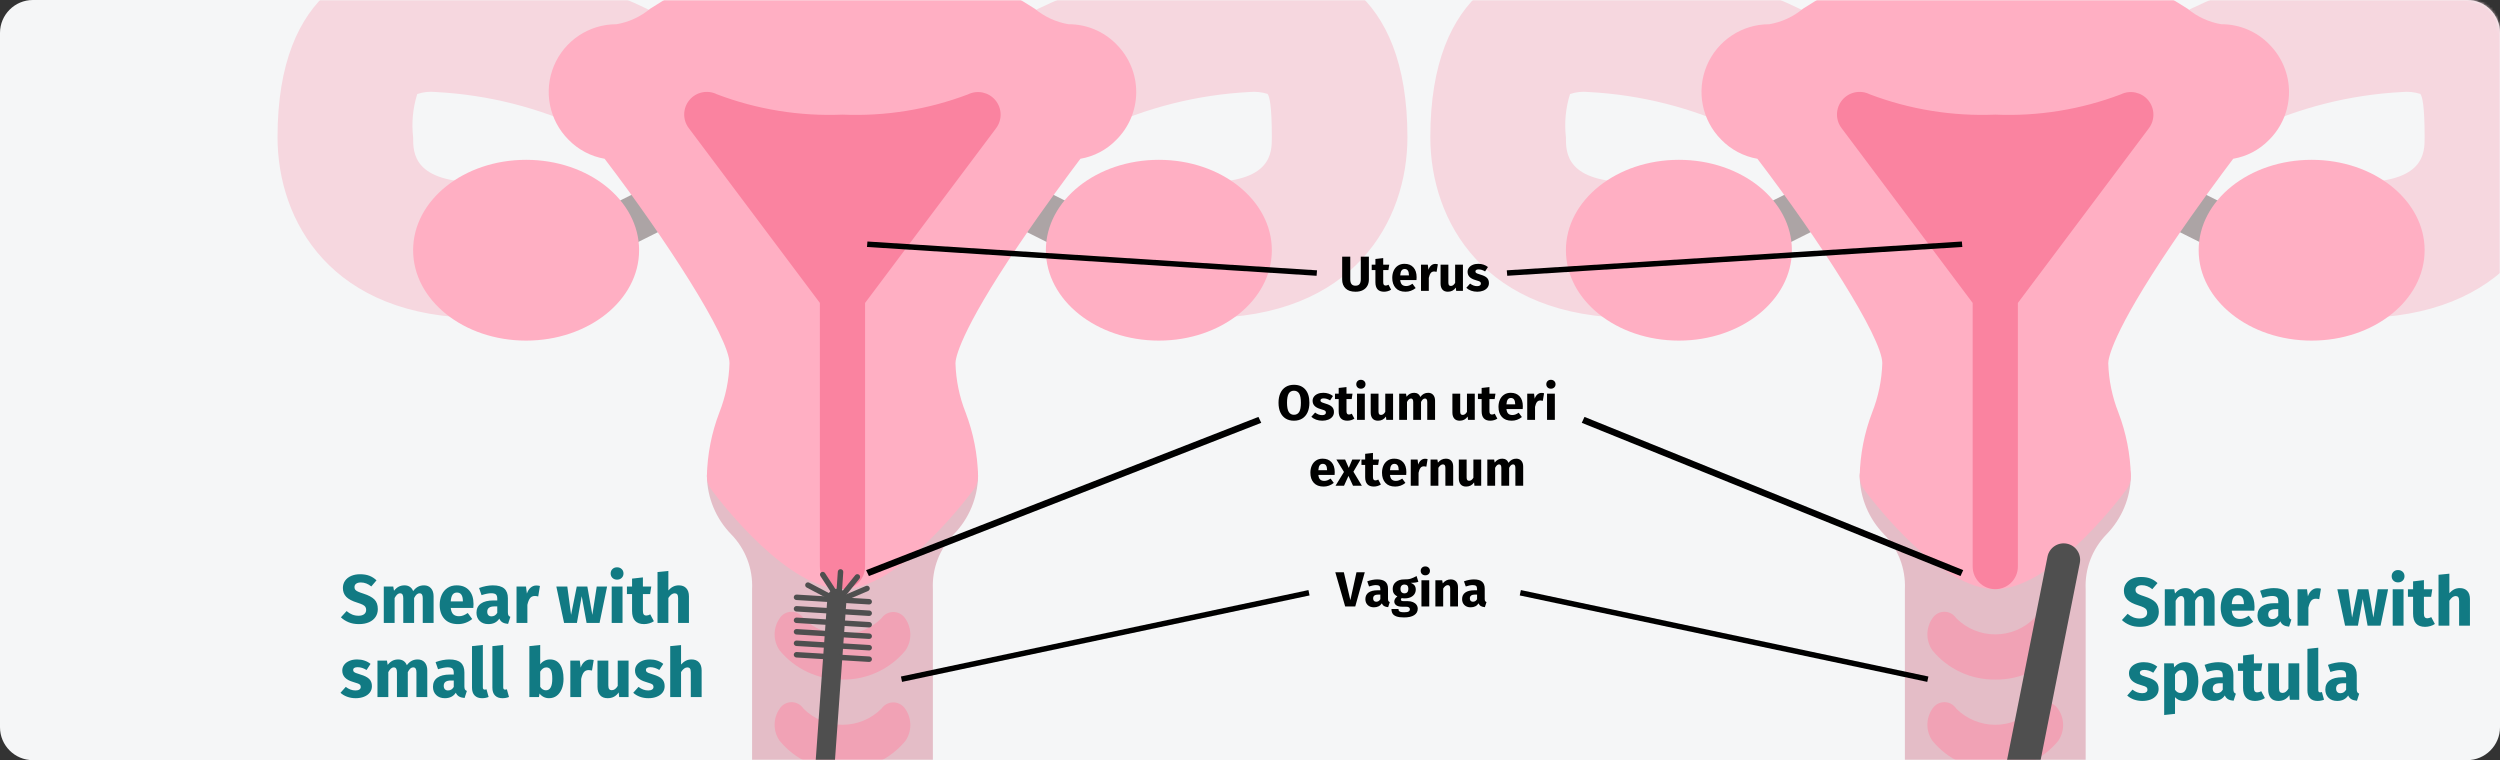 <?xml version="1.0" encoding="UTF-8"?>
<svg xmlns="http://www.w3.org/2000/svg" xmlns:xlink="http://www.w3.org/1999/xlink" width="911px" height="277px" viewBox="0 0 911 277" version="1.1">
  <rect x="0" y="0" width="911" height="277" fill="#333333" stroke="none"/>
  <title>gebaermutterhalskrebs-diagnostik-en</title>
  <defs>
    <path d="M12,0 L899,0 C905.627,0 911,5.373 911,12 L911,265 C911,271.627 905.627,277 899,277 L12,277 C5.373,277 0,271.627 0,265 L0,12 C0,5.373 5.373,0 12,0 Z" id="path-1"></path>
    <path d="M12,0 L899,0 C905.627,0 911,5.373 911,12 L911,265 C911,271.627 905.627,277 899,277 L12,277 C5.373,277 0,271.627 0,265 L0,12 C0,5.373 5.373,0 12,0 Z" id="path-3"></path>
    <path d="M12,0 L899,0 C905.627,0 911,5.373 911,12 L911,265 C911,271.627 905.627,277 899,277 L12,277 C5.373,277 0,271.627 0,265 L0,12 C0,5.373 5.373,0 12,0 Z" id="path-5"></path>
    <path d="M12,0 L899,0 C905.627,0 911,5.373 911,12 L911,265 C911,271.627 905.627,277 899,277 L12,277 C5.373,277 0,271.627 0,265 L0,12 C0,5.373 5.373,0 12,0 Z" id="path-7"></path>
  </defs>
  <g id="Page-1" stroke="none" stroke-width="1" fill="none" fill-rule="evenodd">
    <g id="vorlage" transform="translate(2, -1664)">
      <g id="gebaermutterhalskrebs-diagnostik-en" transform="translate(-2, 1664)">
        <g id="BG+Figur">
          <g id="Mask" fill="#F5F6F7" fill-rule="nonzero">
            <path d="M12,0 L899,0 C905.627,0 911,5.373 911,12 L911,265 C911,271.627 905.627,277 899,277 L12,277 C5.373,277 0,271.627 0,265 L0,12 C0,5.373 5.373,0 12,0 Z" id="path-1"></path>
          </g>
          <g id="uterus-copy-Clipped">
            <mask id="mask-2" fill="white">
              <use xlink:href="#path-1"></use>
            </mask>
            <g id="path-1"></g>
            <g id="uterus-copy" mask="url(#mask-2)">
              <g transform="translate(521.21, -15.997)" id="Group">
                <g transform="translate(0, 0)">
                  <path d="M354.092,0.123 C327.405,1.088 301.213,7.581 277.169,19.194 C264.962,25.293 260.012,40.134 266.116,52.341 C272.215,64.549 287.056,69.498 299.263,63.395 C316.456,55.24 335.085,50.528 354.092,49.531 C356.335,49.31 358.603,49.539 360.758,50.214 C361.47,51.079 362.326,54.513 362.326,66 C362.326,71.762 362.326,82.47 337.622,82.47 C323.975,82.47 312.918,93.527 312.918,107.174 C312.918,120.816 323.975,131.878 337.622,131.878 C392.322,131.878 411.734,96.386 411.734,66 C411.734,11.55 380.384,0.123 354.092,0.123 L354.092,0.123 Z" id="Path" fill="#F6D7DF" fill-rule="nonzero"></path>
                  <path d="M134.545,19.186 C110.505,7.577 84.317,1.084 57.643,0.123 C31.346,0.123 -3.77475828e-15,11.55 -3.77475828e-15,66 C-3.77475828e-15,96.386 19.409,131.878 74.112,131.878 C87.755,131.878 98.816,120.816 98.816,107.174 C98.816,93.527 87.755,82.47 74.112,82.47 C49.408,82.47 49.408,71.762 49.408,66 C48.801,60.705 49.312,55.345 50.912,50.263 C53.075,49.531 55.371,49.278 57.643,49.531 C76.657,50.516 95.294,55.228 112.491,63.403 C124.694,69.486 139.519,64.533 145.611,52.337 C151.694,40.126 146.741,25.293 134.545,19.186 Z" id="Path" fill="#F6D7DF" fill-rule="nonzero"></path>
                  <path d="M247.041,181.286 L164.694,181.286 C160.146,181.286 156.459,184.969 156.459,189.521 C156.608,197.442 159.768,205.013 165.301,210.69 C170.508,216.01 173.27,223.255 172.928,230.694 L172.928,296.572 C172.928,314.762 187.673,329.51 205.867,329.51 C224.058,329.51 238.806,314.762 238.806,296.572 L238.806,230.694 C238.46,223.255 241.222,216.01 246.429,210.69 C251.962,205.013 255.123,197.442 255.275,189.521 C255.275,184.969 251.588,181.286 247.041,181.286 Z" id="Path" fill="#E4BDC7" fill-rule="nonzero"></path>
                  <path d="M123.52,107.174 C119.696,107.178 116.367,104.552 115.491,100.833 C114.61,97.11 116.407,93.274 119.829,91.569 L136.299,83.334 C140.368,81.3 145.317,82.952 147.352,87.021 C149.382,91.09 147.73,96.04 143.661,98.071 L127.191,106.305 C126.049,106.876 124.795,107.17 123.52,107.174 Z" id="Path" fill="#ACA4A5" fill-rule="nonzero"></path>
                  <path d="M288.214,107.174 C286.939,107.17 285.681,106.876 284.539,106.305 L268.07,98.071 C264.001,96.04 262.348,91.09 264.383,87.021 C266.413,82.952 271.363,81.3 275.432,83.334 L291.901,91.569 C295.323,93.274 297.12,97.11 296.244,100.833 C295.363,104.552 292.038,107.178 288.214,107.174 L288.214,107.174 Z" id="Path" fill="#ACA4A5" fill-rule="nonzero"></path>
                  <path d="M305.721,32.169 C301.125,27.444 294.804,24.791 288.214,24.827 C283.707,24.059 279.481,22.117 275.967,19.194 C263.96,11.598 245.818,0.123 205.867,0.123 C184.838,-0.83 163.934,3.778 145.257,13.484 C141.674,15.446 138.586,17.396 135.78,19.178 C132.262,22.109 128.032,24.055 123.52,24.827 C113.545,24.807 104.542,30.798 100.71,40.006 C96.874,49.213 98.969,59.824 106.014,66.889 C109.56,70.544 114.172,72.98 119.186,73.853 C141.469,103.056 164.694,138.999 164.694,148.347 C164.517,154.511 163.262,160.595 160.995,166.328 C158.16,173.743 156.624,181.587 156.459,189.521 C156.459,191.302 157.034,193.035 158.104,194.458 C162.643,200.514 186.274,230.694 205.867,230.694 C225.457,230.694 249.091,200.514 253.627,194.458 C254.696,193.035 255.275,191.302 255.275,189.521 C255.106,181.587 253.57,173.743 250.736,166.328 C248.468,160.595 247.218,154.511 247.041,148.347 C247.041,146.839 248.158,137.64 270.333,104.866 C279.392,91.468 288.532,79.197 292.569,73.853 C297.51,73.013 302.062,70.624 305.564,67.038 C310.236,62.45 312.882,56.181 312.911,49.635 C312.938,43.085 310.345,36.797 305.713,32.169 L305.721,32.169 Z" id="Path" fill="#FFAFC3" fill-rule="nonzero"></path>
                  <g transform="translate(49.408, 49.482)" fill-rule="nonzero" id="Path">
                    <path d="M312.918,57.692 C312.918,39.498 294.483,24.753 271.745,24.753 C249.003,24.753 230.571,39.498 230.571,57.692 C230.571,75.882 249.003,90.631 271.745,90.631 C294.483,90.631 312.918,75.882 312.918,57.692 Z" fill="#FFAFC3"></path>
                    <path d="M82.347,57.692 C82.347,39.498 63.911,24.753 41.173,24.753 C18.432,24.753 1.29202204e-14,39.498 1.29202204e-14,57.692 C1.29202204e-14,75.882 18.432,90.631 41.173,90.631 C63.911,90.631 82.347,75.882 82.347,57.692 Z" fill="#FFAFC3"></path>
                    <path d="M212.2,3.053 C209.775,0.114 205.65,-0.779 202.224,0.894 C187.629,6.438 172.056,8.951 156.459,8.284 C140.858,8.931 125.294,6.41 110.698,0.87 C107.272,-0.843 103.119,0.033 100.674,2.98 C98.229,5.932 98.141,10.174 100.461,13.222 L148.224,76.904 L148.224,172.978 C148.224,177.525 151.912,181.212 156.459,181.212 C161.007,181.212 164.694,177.525 164.694,172.978 L164.694,76.904 L212.453,13.222 C214.721,10.178 214.617,5.98 212.2,3.053 Z" fill="#FA83A0"></path>
                  </g>
                  <path d="M205.867,296.572 C197.005,296.688 188.574,292.772 182.948,285.92 C180.528,282.418 180.528,277.782 182.948,274.28 C183.881,272.792 185.51,271.88 187.267,271.863 C189.024,271.847 190.664,272.728 191.629,274.196 C195.401,277.979 200.524,280.106 205.867,280.106 C211.207,280.106 216.329,277.979 220.105,274.196 C221.102,272.748 222.767,271.904 224.524,271.952 C226.285,272 227.897,272.933 228.814,274.433 C231.19,277.911 231.19,282.487 228.814,285.965 C223.173,292.8 214.729,296.704 205.867,296.572 L205.867,296.572 Z" id="Path" fill="#F1A2B5" fill-rule="nonzero"></path>
                  <path d="M205.867,263.633 C197.005,263.749 188.574,259.833 182.948,252.982 C180.528,249.479 180.528,244.843 182.948,241.341 C183.881,239.854 185.51,238.941 187.267,238.924 C189.024,238.909 190.664,239.789 191.629,241.257 C195.401,245.04 200.524,247.167 205.867,247.167 C211.207,247.167 216.329,245.04 220.105,241.257 C221.102,239.809 222.767,238.965 224.524,239.013 C226.285,239.061 227.897,239.994 228.814,241.494 C231.19,244.972 231.19,249.548 228.814,253.026 C223.173,259.861 214.729,263.765 205.867,263.633 Z" id="Path" fill="#F1A2B5" fill-rule="nonzero"></path>
                </g>
              </g>
            </g>
          </g>
          <g id="uterus-copy-2-Clipped">
            <mask id="mask-4" fill="white">
              <use xlink:href="#path-3"></use>
            </mask>
            <g id="path-1"></g>
            <g id="uterus-copy-2" mask="url(#mask-4)">
              <g transform="translate(101.133, -15.997)" id="Group">
                <path d="M354.092,0.123 C327.405,1.088 301.213,7.581 277.169,19.194 C264.962,25.293 260.012,40.134 266.116,52.341 C272.215,64.549 287.056,69.498 299.263,63.395 C316.456,55.24 335.085,50.528 354.092,49.531 C356.335,49.31 358.603,49.539 360.758,50.214 C361.47,51.079 362.326,54.513 362.326,66 C362.326,71.762 362.326,82.47 337.622,82.47 C323.975,82.47 312.918,93.527 312.918,107.174 C312.918,120.816 323.975,131.878 337.622,131.878 C392.322,131.878 411.734,96.386 411.734,66 C411.734,11.55 380.384,0.123 354.092,0.123 L354.092,0.123 Z" id="Path" fill="#F6D7DF" fill-rule="nonzero"></path>
                <path d="M134.545,19.186 C110.505,7.577 84.317,1.084 57.643,0.123 C31.346,0.123 -3.77475828e-15,11.55 -3.77475828e-15,66 C-3.77475828e-15,96.386 19.409,131.878 74.112,131.878 C87.755,131.878 98.816,120.816 98.816,107.174 C98.816,93.527 87.755,82.47 74.112,82.47 C49.408,82.47 49.408,71.762 49.408,66 C48.801,60.705 49.312,55.345 50.912,50.263 C53.075,49.531 55.371,49.278 57.643,49.531 C76.657,50.516 95.294,55.228 112.491,63.403 C124.694,69.486 139.519,64.533 145.611,52.337 C151.694,40.126 146.741,25.293 134.545,19.186 Z" id="Path" fill="#F6D7DF" fill-rule="nonzero"></path>
                <path d="M247.041,181.286 L164.694,181.286 C160.146,181.286 156.459,184.969 156.459,189.521 C156.608,197.442 159.768,205.013 165.301,210.69 C170.508,216.01 173.27,223.255 172.928,230.694 L172.928,296.572 C172.928,314.762 187.673,329.51 205.867,329.51 C224.058,329.51 238.806,314.762 238.806,296.572 L238.806,230.694 C238.46,223.255 241.222,216.01 246.429,210.69 C251.962,205.013 255.123,197.442 255.275,189.521 C255.275,184.969 251.588,181.286 247.041,181.286 Z" id="Path" fill="#E4BDC7" fill-rule="nonzero"></path>
                <path d="M123.52,107.174 C119.696,107.178 116.367,104.552 115.491,100.833 C114.61,97.11 116.407,93.274 119.829,91.569 L136.299,83.334 C140.368,81.3 145.317,82.952 147.352,87.021 C149.382,91.09 147.73,96.04 143.661,98.071 L127.191,106.305 C126.049,106.876 124.795,107.17 123.52,107.174 Z" id="Path" fill="#ACA4A5" fill-rule="nonzero"></path>
                <path d="M288.214,107.174 C286.939,107.17 285.681,106.876 284.539,106.305 L268.07,98.071 C264.001,96.04 262.348,91.09 264.383,87.021 C266.413,82.952 271.363,81.3 275.432,83.334 L291.901,91.569 C295.323,93.274 297.12,97.11 296.244,100.833 C295.363,104.552 292.038,107.178 288.214,107.174 L288.214,107.174 Z" id="Path" fill="#ACA4A5" fill-rule="nonzero"></path>
                <path d="M305.721,32.169 C301.125,27.444 294.804,24.791 288.214,24.827 C283.707,24.059 279.481,22.117 275.967,19.194 C263.96,11.598 245.818,0.123 205.867,0.123 C184.838,-0.83 163.934,3.778 145.257,13.484 C141.674,15.446 138.586,17.396 135.78,19.178 C132.262,22.109 128.032,24.055 123.52,24.827 C113.545,24.807 104.542,30.798 100.71,40.006 C96.874,49.213 98.969,59.824 106.014,66.889 C109.56,70.544 114.172,72.98 119.186,73.853 C141.469,103.056 164.694,138.999 164.694,148.347 C164.517,154.511 163.262,160.595 160.995,166.328 C158.16,173.743 156.624,181.587 156.459,189.521 C156.459,191.302 157.034,193.035 158.104,194.458 C162.643,200.514 186.274,230.694 205.867,230.694 C225.457,230.694 249.091,200.514 253.627,194.458 C254.696,193.035 255.275,191.302 255.275,189.521 C255.106,181.587 253.57,173.743 250.736,166.328 C248.468,160.595 247.218,154.511 247.041,148.347 C247.041,146.839 248.158,137.64 270.333,104.866 C279.392,91.468 288.532,79.197 292.569,73.853 C297.51,73.013 302.062,70.624 305.564,67.038 C310.236,62.45 312.882,56.181 312.911,49.635 C312.938,43.085 310.345,36.797 305.713,32.169 L305.721,32.169 Z" id="Path" fill="#FFAFC3" fill-rule="nonzero"></path>
                <g transform="translate(49.408, 49.482)" fill-rule="nonzero" id="Path">
                  <path d="M312.918,57.692 C312.918,39.498 294.483,24.753 271.745,24.753 C249.003,24.753 230.571,39.498 230.571,57.692 C230.571,75.882 249.003,90.631 271.745,90.631 C294.483,90.631 312.918,75.882 312.918,57.692 Z" fill="#FFAFC3"></path>
                  <path d="M82.347,57.692 C82.347,39.498 63.911,24.753 41.173,24.753 C18.432,24.753 1.29202204e-14,39.498 1.29202204e-14,57.692 C1.29202204e-14,75.882 18.432,90.631 41.173,90.631 C63.911,90.631 82.347,75.882 82.347,57.692 Z" fill="#FFAFC3"></path>
                  <path d="M212.2,3.053 C209.775,0.114 205.65,-0.779 202.224,0.894 C187.629,6.438 172.056,8.951 156.459,8.284 C140.858,8.931 125.294,6.41 110.698,0.87 C107.272,-0.843 103.119,0.033 100.674,2.98 C98.229,5.932 98.141,10.174 100.461,13.222 L148.224,76.904 L148.224,172.978 C148.224,177.525 151.912,181.212 156.459,181.212 C161.007,181.212 164.694,177.525 164.694,172.978 L164.694,76.904 L212.453,13.222 C214.721,10.178 214.617,5.98 212.2,3.053 Z" fill="#FA83A0"></path>
                </g>
                <path d="M205.867,296.572 C197.005,296.688 188.574,292.772 182.948,285.92 C180.528,282.418 180.528,277.782 182.948,274.28 C183.881,272.792 185.51,271.88 187.267,271.863 C189.024,271.847 190.664,272.728 191.629,274.196 C195.401,277.979 200.524,280.106 205.867,280.106 C211.207,280.106 216.329,277.979 220.105,274.196 C221.102,272.748 222.767,271.904 224.524,271.952 C226.285,272 227.897,272.933 228.814,274.433 C231.19,277.911 231.19,282.487 228.814,285.965 C223.173,292.8 214.729,296.704 205.867,296.572 L205.867,296.572 Z" id="Path" fill="#F1A2B5" fill-rule="nonzero"></path>
                <path d="M205.867,263.633 C197.005,263.749 188.574,259.833 182.948,252.982 C180.528,249.479 180.528,244.843 182.948,241.341 C183.881,239.854 185.51,238.941 187.267,238.924 C189.024,238.909 190.664,239.789 191.629,241.257 C195.401,245.04 200.524,247.167 205.867,247.167 C211.207,247.167 216.329,245.04 220.105,241.257 C221.102,239.809 222.767,238.965 224.524,239.013 C226.285,239.061 227.897,239.994 228.814,241.494 C231.19,244.972 231.19,249.548 228.814,253.026 C223.173,259.861 214.729,263.765 205.867,263.633 Z" id="Path" fill="#F1A2B5" fill-rule="nonzero"></path>
              </g>
            </g>
          </g>
          <g id="Path-5-Clipped">
            <mask id="mask-6" fill="white">
              <use xlink:href="#path-5"></use>
            </mask>
            <g id="path-1"></g>
            <path d="M753.171,198.115 C756.421,198.762 758.531,201.921 757.885,205.171 L738.885,300.671 C738.238,303.921 735.079,306.031 731.829,305.385 C728.653,304.753 726.565,301.722 727.076,298.551 L727.128,298.266 L746.115,202.829 C746.762,199.579 749.921,197.469 753.171,198.115 Z" id="Path-5" fill="#4F4F4F" fill-rule="nonzero" mask="url(#mask-6)"></path>
          </g>
          <g id="Group-22-Clipped">
            <mask id="mask-8" fill="white">
              <use xlink:href="#path-7"></use>
            </mask>
            <g id="path-1"></g>
            <g id="Group-22" mask="url(#mask-8)">
              <g transform="translate(289.25, 207.339)" id="Group">
                <g transform="translate(-0, 0)">
                  <path d="M15.809,7.16 L16.001,7.17 C17.929,7.309 19.38,8.984 19.241,10.912 L14.741,73.412 C14.602,75.34 12.927,76.791 10.999,76.652 C9.135,76.518 7.717,74.948 7.75,73.102 L12.259,10.41 C12.393,8.546 13.963,7.128 15.809,7.16 Z" id="Path-5-Copy-3" fill="#4F4F4F" fill-rule="nonzero"></path>
                  <g id="Group-21" fill="#4F4F4F" fill-rule="nonzero">
                    <path d="M0.944,30.258 L1.061,30.258 L27.546,31.876 C28.098,31.909 28.517,32.384 28.484,32.935 C28.45,33.486 27.976,33.906 27.425,33.872 L0.939,32.255 C0.388,32.221 -0.032,31.747 0.002,31.196 C0.033,30.684 0.444,30.285 0.944,30.258 Z" id="Path-5-Copy-4"></path>
                    <path d="M1.061,26.071 L27.546,27.688 C28.098,27.722 28.517,28.196 28.484,28.747 C28.45,29.299 27.976,29.718 27.425,29.684 L0.939,28.067 C0.388,28.033 -0.032,27.559 0.002,27.008 C0.036,26.457 0.51,26.037 1.061,26.071 Z" id="Path-5-Copy-5"></path>
                    <path d="M1.061,21.883 L27.546,23.501 C28.098,23.534 28.517,24.009 28.484,24.56 C28.45,25.111 27.976,25.531 27.425,25.497 L0.939,23.88 C0.388,23.846 -0.032,23.372 0.002,22.821 C0.033,22.309 0.444,21.91 0.944,21.883 L1.061,21.883 Z" id="Path-5-Copy-6"></path>
                    <path d="M1.061,17.696 L27.546,19.313 C28.098,19.347 28.517,19.821 28.484,20.372 C28.45,20.924 27.976,21.343 27.425,21.309 L0.939,19.692 C0.388,19.658 -0.032,19.184 0.002,18.633 C0.036,18.082 0.51,17.662 1.061,17.696 Z" id="Path-5-Copy-7"></path>
                    <path d="M1.061,13.508 L27.546,15.126 C28.098,15.159 28.517,15.634 28.484,16.185 C28.45,16.736 27.976,17.156 27.425,17.122 L0.939,15.505 C0.388,15.471 -0.032,14.997 0.002,14.446 C0.033,13.934 0.444,13.535 0.944,13.508 L1.061,13.508 Z" id="Path-5-Copy-8"></path>
                    <path d="M1.061,9.321 L27.546,10.938 C28.098,10.972 28.517,11.446 28.484,11.997 C28.45,12.549 27.976,12.968 27.425,12.934 L0.939,11.317 C0.388,11.283 -0.032,10.809 0.002,10.258 C0.036,9.707 0.51,9.287 1.061,9.321 Z" id="Path-5-Copy-9"></path>
                    <path d="M15.395,8.319 L27.184,8.5 C27.736,8.508 28.177,8.963 28.169,9.515 C28.16,10.067 27.706,10.508 27.153,10.499 L15.364,10.319 C14.812,10.311 14.371,9.856 14.379,9.304 C14.388,8.752 14.843,8.311 15.395,8.319 Z" id="Path-5-Copy-10" transform="translate(21.274, 9.409) rotate(-24) translate(-21.274, -9.409) "></path>
                    <path d="M13.594,6.378 L25.383,6.559 C25.935,6.567 26.376,7.022 26.367,7.574 C26.359,8.126 25.904,8.567 25.352,8.559 L13.563,8.378 C13.011,8.37 12.57,7.915 12.578,7.363 C12.587,6.811 13.041,6.37 13.594,6.378 Z" id="Path-5-Copy-11" transform="translate(19.473, 7.469) rotate(-52) translate(-19.473, -7.469) "></path>
                    <path d="M10.764,5.852 L22.553,6.033 C23.106,6.041 23.546,6.496 23.538,7.048 C23.53,7.6 23.075,8.041 22.523,8.032 L10.734,7.852 C10.182,7.843 9.741,7.389 9.749,6.837 C9.758,6.285 10.212,5.844 10.764,5.852 Z" id="Path-5-Copy-12" transform="translate(16.644, 6.942) rotate(-87) translate(-16.644, -6.942) "></path>
                    <path d="M7.89,5.884 L19.679,6.065 C20.231,6.073 20.672,6.528 20.663,7.08 C20.655,7.632 20.2,8.073 19.648,8.064 L7.859,7.884 C7.307,7.876 6.866,7.421 6.874,6.869 C6.883,6.317 7.337,5.876 7.89,5.884 Z" id="Path-5-Copy-13" transform="translate(13.769, 6.974) rotate(-124) translate(-13.769, -6.974) "></path>
                    <path d="M4.489,7.532 L16.278,7.712 C16.83,7.721 17.271,8.175 17.263,8.728 C17.254,9.28 16.799,9.721 16.247,9.712 L4.458,9.532 C3.906,9.523 3.465,9.069 3.473,8.517 C3.482,7.964 3.937,7.524 4.489,7.532 Z" id="Path-5-Copy-14" transform="translate(10.368, 8.622) rotate(-153) translate(-10.368, -8.622) "></path>
                  </g>
                </g>
              </g>
            </g>
          </g>
        </g>
        <g id="Group-20" transform="translate(549.072, 88.003)" fill="#000000" fill-rule="nonzero">
          <polygon id="Path-5" points="4.72 128.976 5.135 127.019 153.635 158.519 153.22 160.476"></polygon>
          <polygon id="Path-5-Copy" points="27.324 66.074 28.319 63.915 166.324 119.757 165.329 121.915"></polygon>
          <polygon id="Path-5-Copy-2" points="165.834 0 166 1.995 0.166 12.495 0 10.5"></polygon>
        </g>
        <g id="Group-20-Copy" transform="translate(397.766, 168.24) scale(-1, 1) translate(-397.766, -168.24) translate(315.604, 88.003)" fill="#000000" fill-rule="nonzero">
          <polygon id="Path-5" points="2.72 128.976 3.135 127.019 151.635 158.519 151.22 160.476"></polygon>
          <polygon id="Path-5-Copy" points="20.324 66.074 21.354 63.915 164.324 119.757 163.293 121.915"></polygon>
          <polygon id="Path-5-Copy-2" points="163.836 0 164 1.995 0.164 12.495 -2.84217094e-14 10.5"></polygon>
        </g>
        <path d="M130.8,227.425 C132.217,227.425 133.442,227.196 134.475,226.738 C135.508,226.279 136.3,225.637 136.85,224.812 C137.4,223.988 137.675,223.033 137.675,221.95 C137.675,220.433 137.258,219.262 136.425,218.438 C135.592,217.613 134.292,216.917 132.525,216.35 C131.592,216.05 130.892,215.792 130.425,215.575 C129.958,215.358 129.633,215.129 129.45,214.887 C129.267,214.646 129.175,214.333 129.175,213.95 C129.175,213.4 129.383,212.979 129.8,212.688 C130.217,212.396 130.783,212.25 131.5,212.25 C132.85,212.25 134.117,212.733 135.3,213.7 L135.3,213.7 L137.2,211.475 C136.417,210.725 135.546,210.167 134.588,209.8 C133.629,209.433 132.5,209.25 131.2,209.25 C130,209.25 128.925,209.454 127.975,209.863 C127.025,210.271 126.283,210.854 125.75,211.613 C125.217,212.371 124.95,213.25 124.95,214.25 C124.95,215.55 125.354,216.625 126.162,217.475 C126.971,218.325 128.333,219.042 130.25,219.625 C131.1,219.892 131.75,220.142 132.2,220.375 C132.65,220.608 132.967,220.871 133.15,221.162 C133.333,221.454 133.425,221.817 133.425,222.25 C133.425,222.917 133.179,223.438 132.688,223.812 C132.196,224.188 131.525,224.375 130.675,224.375 C129.842,224.375 129.071,224.233 128.363,223.95 C127.654,223.667 126.967,223.242 126.3,222.675 L126.3,222.675 L124.225,224.95 C125.008,225.7 125.946,226.3 127.037,226.75 C128.129,227.2 129.383,227.425 130.8,227.425 Z M143.8,227 L143.8,217.925 C144.1,217.358 144.412,216.929 144.738,216.637 C145.062,216.346 145.425,216.2 145.825,216.2 C146.575,216.2 146.95,216.792 146.95,217.975 L146.95,217.975 L146.95,227 L150.9,227 L150.9,217.925 C151.2,217.342 151.508,216.908 151.825,216.625 C152.142,216.342 152.508,216.2 152.925,216.2 C153.675,216.2 154.05,216.792 154.05,217.975 L154.05,217.975 L154.05,227 L158,227 L158,217.3 C158,216.05 157.683,215.071 157.05,214.363 C156.417,213.654 155.575,213.3 154.525,213.3 C153.692,213.3 152.954,213.471 152.312,213.812 C151.671,214.154 151.083,214.683 150.55,215.4 C150.3,214.733 149.904,214.217 149.363,213.85 C148.821,213.483 148.175,213.3 147.425,213.3 C146.625,213.3 145.912,213.463 145.287,213.787 C144.662,214.113 144.092,214.608 143.575,215.275 L143.575,215.275 L143.3,213.725 L139.85,213.725 L139.85,227 L143.8,227 Z M166.9,227.425 C168.8,227.425 170.525,226.808 172.075,225.575 L172.075,225.575 L170.45,223.375 C169.867,223.775 169.325,224.071 168.825,224.262 C168.325,224.454 167.808,224.55 167.275,224.55 C166.392,224.55 165.7,224.325 165.2,223.875 C164.7,223.425 164.383,222.642 164.25,221.525 L164.25,221.525 L172.475,221.525 C172.525,221.125 172.55,220.65 172.55,220.1 C172.55,217.967 172.008,216.3 170.925,215.1 C169.842,213.9 168.342,213.3 166.425,213.3 C165.125,213.3 164.008,213.613 163.075,214.238 C162.142,214.863 161.433,215.713 160.95,216.787 C160.467,217.863 160.225,219.075 160.225,220.425 C160.225,222.558 160.8,224.258 161.95,225.525 C163.1,226.792 164.75,227.425 166.9,227.425 Z M168.675,219.15 L164.25,219.15 C164.333,218 164.562,217.175 164.938,216.675 C165.312,216.175 165.842,215.925 166.525,215.925 C167.925,215.925 168.642,216.942 168.675,218.975 L168.675,218.975 L168.675,219.15 Z M177.95,227.425 C179.75,227.425 181.083,226.758 181.95,225.425 C182.233,226.058 182.633,226.521 183.15,226.812 C183.667,227.104 184.333,227.283 185.15,227.35 L185.15,227.35 L185.975,224.775 C185.658,224.658 185.429,224.483 185.287,224.25 C185.146,224.017 185.075,223.65 185.075,223.15 L185.075,223.15 L185.075,218 C185.075,216.433 184.633,215.258 183.75,214.475 C182.867,213.692 181.475,213.3 179.575,213.3 C178.825,213.3 178.012,213.383 177.137,213.55 C176.262,213.717 175.408,213.958 174.575,214.275 L174.575,214.275 L175.475,216.875 C176.125,216.658 176.758,216.488 177.375,216.363 C177.992,216.238 178.517,216.175 178.95,216.175 C179.783,216.175 180.367,216.321 180.7,216.613 C181.033,216.904 181.2,217.442 181.2,218.225 L181.2,218.225 L181.2,218.8 L179.85,218.8 C177.833,218.8 176.292,219.183 175.225,219.95 C174.158,220.717 173.625,221.825 173.625,223.275 C173.625,224.508 174.017,225.508 174.8,226.275 C175.583,227.042 176.633,227.425 177.95,227.425 Z M179.1,224.6 C178.617,224.6 178.238,224.454 177.963,224.162 C177.688,223.871 177.55,223.458 177.55,222.925 C177.55,222.258 177.771,221.767 178.213,221.45 C178.654,221.133 179.325,220.975 180.225,220.975 L180.225,220.975 L181.2,220.975 L181.2,223.325 C180.7,224.175 180,224.6 179.1,224.6 Z M192.175,227 L192.175,220.425 C192.408,219.342 192.729,218.529 193.137,217.988 C193.546,217.446 194.142,217.175 194.925,217.175 C195.225,217.175 195.625,217.233 196.125,217.35 L196.125,217.35 L196.75,213.525 C196.35,213.408 195.908,213.35 195.425,213.35 C194.658,213.35 193.971,213.613 193.363,214.137 C192.754,214.662 192.3,215.383 192,216.3 L192,216.3 L191.675,213.725 L188.225,213.725 L188.225,227 L192.175,227 Z M210.225,227 L211.975,217.25 L213.75,227 L218.475,227 L221.225,213.725 L217.45,213.725 L215.85,224.05 L214.025,213.725 L210.175,213.725 L208.1,224.05 L206.725,213.725 L202.725,213.725 L205.55,227 L210.225,227 Z M224.85,211.225 C225.533,211.225 226.096,211.012 226.537,210.588 C226.979,210.162 227.2,209.625 227.2,208.975 C227.2,208.325 226.979,207.787 226.537,207.363 C226.096,206.938 225.533,206.725 224.85,206.725 C224.167,206.725 223.608,206.938 223.175,207.363 C222.742,207.787 222.525,208.325 222.525,208.975 C222.525,209.625 222.742,210.162 223.175,210.588 C223.608,211.012 224.167,211.225 224.85,211.225 Z M226.85,227 L226.85,213.725 L222.9,213.725 L222.9,227 L226.85,227 Z M234.675,227.425 C235.308,227.425 235.946,227.333 236.588,227.15 C237.229,226.967 237.792,226.708 238.275,226.375 L238.275,226.375 L236.95,223.875 C236.45,224.158 235.975,224.3 235.525,224.3 C235.092,224.3 234.775,224.167 234.575,223.9 C234.375,223.633 234.275,223.192 234.275,222.575 L234.275,222.575 L234.275,216.475 L236.9,216.475 L237.325,213.725 L234.275,213.725 L234.275,210.4 L230.325,210.85 L230.325,213.725 L228.45,213.725 L228.45,216.475 L230.325,216.475 L230.325,222.625 C230.325,225.808 231.775,227.408 234.675,227.425 Z M243.55,227 L243.55,217.9 C244.283,216.767 245.05,216.2 245.85,216.2 C246.25,216.2 246.558,216.329 246.775,216.588 C246.992,216.846 247.1,217.308 247.1,217.975 L247.1,217.975 L247.1,227 L251.05,227 L251.05,217.3 C251.05,216.033 250.725,215.05 250.075,214.35 C249.425,213.65 248.525,213.3 247.375,213.3 C246.608,213.3 245.917,213.454 245.3,213.762 C244.683,214.071 244.1,214.533 243.55,215.15 L243.55,215.15 L243.55,208.05 L239.6,208.45 L239.6,227 L243.55,227 Z" id="Smearwith" fill="#117A83" fill-rule="nonzero"></path>
        <path d="M129.625,254.425 C130.725,254.425 131.725,254.25 132.625,253.9 C133.525,253.55 134.233,253.046 134.75,252.387 C135.267,251.729 135.525,250.95 135.525,250.05 C135.525,248.917 135.188,248.029 134.512,247.387 C133.838,246.746 132.808,246.225 131.425,245.825 C130.625,245.592 130.033,245.392 129.65,245.225 C129.267,245.058 129.012,244.896 128.887,244.738 C128.762,244.579 128.7,244.375 128.7,244.125 C128.7,243.808 128.838,243.562 129.113,243.387 C129.387,243.213 129.783,243.125 130.3,243.125 C131.4,243.125 132.492,243.467 133.575,244.15 L133.575,244.15 L135.025,241.925 C134.392,241.408 133.658,241.008 132.825,240.725 C131.992,240.442 131.1,240.3 130.15,240.3 C129.067,240.3 128.113,240.479 127.287,240.838 C126.463,241.196 125.829,241.679 125.388,242.287 C124.946,242.896 124.725,243.583 124.725,244.35 C124.725,245.367 125.05,246.217 125.7,246.9 C126.35,247.583 127.333,248.117 128.65,248.5 C129.483,248.733 130.092,248.929 130.475,249.088 C130.858,249.246 131.117,249.417 131.25,249.6 C131.383,249.783 131.45,250.033 131.45,250.35 C131.45,250.75 131.279,251.058 130.938,251.275 C130.596,251.492 130.125,251.6 129.525,251.6 C128.292,251.6 127.117,251.167 126,250.3 L126,250.3 L124.075,252.45 C124.742,253.067 125.554,253.55 126.513,253.9 C127.471,254.25 128.508,254.425 129.625,254.425 Z M141.5,254 L141.5,244.925 C141.8,244.358 142.113,243.929 142.438,243.637 C142.762,243.346 143.125,243.2 143.525,243.2 C144.275,243.2 144.65,243.792 144.65,244.975 L144.65,244.975 L144.65,254 L148.6,254 L148.6,244.925 C148.9,244.342 149.208,243.908 149.525,243.625 C149.842,243.342 150.208,243.2 150.625,243.2 C151.375,243.2 151.75,243.792 151.75,244.975 L151.75,244.975 L151.75,254 L155.7,254 L155.7,244.3 C155.7,243.05 155.383,242.071 154.75,241.363 C154.117,240.654 153.275,240.3 152.225,240.3 C151.392,240.3 150.654,240.471 150.012,240.812 C149.371,241.154 148.783,241.683 148.25,242.4 C148,241.733 147.604,241.217 147.062,240.85 C146.521,240.483 145.875,240.3 145.125,240.3 C144.325,240.3 143.613,240.463 142.988,240.787 C142.363,241.113 141.792,241.608 141.275,242.275 L141.275,242.275 L141,240.725 L137.55,240.725 L137.55,254 L141.5,254 Z M162.1,254.425 C163.9,254.425 165.233,253.758 166.1,252.425 C166.383,253.058 166.783,253.521 167.3,253.812 C167.817,254.104 168.483,254.283 169.3,254.35 L169.3,254.35 L170.125,251.775 C169.808,251.658 169.579,251.483 169.438,251.25 C169.296,251.017 169.225,250.65 169.225,250.15 L169.225,250.15 L169.225,245 C169.225,243.433 168.783,242.258 167.9,241.475 C167.017,240.692 165.625,240.3 163.725,240.3 C162.975,240.3 162.162,240.383 161.287,240.55 C160.412,240.717 159.558,240.958 158.725,241.275 L158.725,241.275 L159.625,243.875 C160.275,243.658 160.908,243.488 161.525,243.363 C162.142,243.238 162.667,243.175 163.1,243.175 C163.933,243.175 164.517,243.321 164.85,243.613 C165.183,243.904 165.35,244.442 165.35,245.225 L165.35,245.225 L165.35,245.8 L164,245.8 C161.983,245.8 160.442,246.183 159.375,246.95 C158.308,247.717 157.775,248.825 157.775,250.275 C157.775,251.508 158.167,252.508 158.95,253.275 C159.733,254.042 160.783,254.425 162.1,254.425 Z M163.25,251.6 C162.767,251.6 162.387,251.454 162.113,251.162 C161.838,250.871 161.7,250.458 161.7,249.925 C161.7,249.258 161.921,248.767 162.363,248.45 C162.804,248.133 163.475,247.975 164.375,247.975 L164.375,247.975 L165.35,247.975 L165.35,250.325 C164.85,251.175 164.15,251.6 163.25,251.6 Z M175.65,254.425 C176.533,254.425 177.333,254.275 178.05,253.975 L178.05,253.975 L177.275,251.175 C177.075,251.258 176.858,251.3 176.625,251.3 C176.175,251.3 175.95,251.025 175.95,250.475 L175.95,250.475 L175.95,235.025 L172,235.45 L172,250.625 C172,251.842 172.321,252.779 172.963,253.438 C173.604,254.096 174.5,254.425 175.65,254.425 Z M183.075,254.425 C183.958,254.425 184.758,254.275 185.475,253.975 L185.475,253.975 L184.7,251.175 C184.5,251.258 184.283,251.3 184.05,251.3 C183.6,251.3 183.375,251.025 183.375,250.475 L183.375,250.475 L183.375,235.025 L179.425,235.45 L179.425,250.625 C179.425,251.842 179.746,252.779 180.387,253.438 C181.029,254.096 181.925,254.425 183.075,254.425 Z M200.075,254.425 C201.158,254.425 202.096,254.125 202.887,253.525 C203.679,252.925 204.287,252.092 204.713,251.025 C205.137,249.958 205.35,248.742 205.35,247.375 C205.35,245.142 204.925,243.404 204.075,242.162 C203.225,240.921 202.008,240.3 200.425,240.3 C199.692,240.3 199.012,240.458 198.387,240.775 C197.762,241.092 197.25,241.525 196.85,242.075 L196.85,242.075 L196.85,235.025 L192.9,235.45 L192.9,254 L196.4,254 L196.6,252.725 C197.017,253.258 197.521,253.675 198.113,253.975 C198.704,254.275 199.358,254.425 200.075,254.425 Z M198.925,251.55 C198.508,251.55 198.121,251.438 197.762,251.213 C197.404,250.988 197.1,250.675 196.85,250.275 L196.85,250.275 L196.85,244.75 C197.467,243.717 198.217,243.2 199.1,243.2 C199.8,243.2 200.333,243.5 200.7,244.1 C201.067,244.7 201.25,245.792 201.25,247.375 C201.25,250.158 200.475,251.55 198.925,251.55 Z M211.775,254 L211.775,247.425 C212.008,246.342 212.329,245.529 212.738,244.988 C213.146,244.446 213.742,244.175 214.525,244.175 C214.825,244.175 215.225,244.233 215.725,244.35 L215.725,244.35 L216.35,240.525 C215.95,240.408 215.508,240.35 215.025,240.35 C214.258,240.35 213.571,240.613 212.963,241.137 C212.354,241.662 211.9,242.383 211.6,243.3 L211.6,243.3 L211.275,240.725 L207.825,240.725 L207.825,254 L211.775,254 Z M221.425,254.425 C223.142,254.425 224.483,253.725 225.45,252.325 L225.45,252.325 L225.625,254 L229.05,254 L229.05,240.725 L225.1,240.725 L225.1,249.95 C224.5,250.983 223.783,251.5 222.95,251.5 C222.517,251.5 222.196,251.371 221.988,251.113 C221.779,250.854 221.675,250.4 221.675,249.75 L221.675,249.75 L221.675,240.725 L217.725,240.725 L217.725,250.25 C217.725,251.567 218.037,252.592 218.662,253.325 C219.287,254.058 220.208,254.425 221.425,254.425 Z M236.3,254.425 C237.4,254.425 238.4,254.25 239.3,253.9 C240.2,253.55 240.908,253.046 241.425,252.387 C241.942,251.729 242.2,250.95 242.2,250.05 C242.2,248.917 241.863,248.029 241.188,247.387 C240.512,246.746 239.483,246.225 238.1,245.825 C237.3,245.592 236.708,245.392 236.325,245.225 C235.942,245.058 235.688,244.896 235.562,244.738 C235.438,244.579 235.375,244.375 235.375,244.125 C235.375,243.808 235.512,243.562 235.787,243.387 C236.062,243.213 236.458,243.125 236.975,243.125 C238.075,243.125 239.167,243.467 240.25,244.15 L240.25,244.15 L241.7,241.925 C241.067,241.408 240.333,241.008 239.5,240.725 C238.667,240.442 237.775,240.3 236.825,240.3 C235.742,240.3 234.787,240.479 233.963,240.838 C233.137,241.196 232.504,241.679 232.062,242.287 C231.621,242.896 231.4,243.583 231.4,244.35 C231.4,245.367 231.725,246.217 232.375,246.9 C233.025,247.583 234.008,248.117 235.325,248.5 C236.158,248.733 236.767,248.929 237.15,249.088 C237.533,249.246 237.792,249.417 237.925,249.6 C238.058,249.783 238.125,250.033 238.125,250.35 C238.125,250.75 237.954,251.058 237.613,251.275 C237.271,251.492 236.8,251.6 236.2,251.6 C234.967,251.6 233.792,251.167 232.675,250.3 L232.675,250.3 L230.75,252.45 C231.417,253.067 232.229,253.55 233.188,253.9 C234.146,254.25 235.183,254.425 236.3,254.425 Z M248.175,254 L248.175,244.9 C248.908,243.767 249.675,243.2 250.475,243.2 C250.875,243.2 251.183,243.329 251.4,243.588 C251.617,243.846 251.725,244.308 251.725,244.975 L251.725,244.975 L251.725,254 L255.675,254 L255.675,244.3 C255.675,243.033 255.35,242.05 254.7,241.35 C254.05,240.65 253.15,240.3 252,240.3 C251.233,240.3 250.542,240.454 249.925,240.762 C249.308,241.071 248.725,241.533 248.175,242.15 L248.175,242.15 L248.175,235.05 L244.225,235.45 L244.225,254 L248.175,254 Z" id="smallbrush" fill="#117A83" fill-rule="nonzero"></path>
        <path d="M779.8,228.425 C781.217,228.425 782.442,228.196 783.475,227.738 C784.508,227.279 785.3,226.637 785.85,225.812 C786.4,224.988 786.675,224.033 786.675,222.95 C786.675,221.433 786.258,220.262 785.425,219.438 C784.592,218.613 783.292,217.917 781.525,217.35 C780.592,217.05 779.892,216.792 779.425,216.575 C778.958,216.358 778.633,216.129 778.45,215.887 C778.267,215.646 778.175,215.333 778.175,214.95 C778.175,214.4 778.383,213.979 778.8,213.688 C779.217,213.396 779.783,213.25 780.5,213.25 C781.85,213.25 783.117,213.733 784.3,214.7 L784.3,214.7 L786.2,212.475 C785.417,211.725 784.546,211.167 783.587,210.8 C782.629,210.433 781.5,210.25 780.2,210.25 C779,210.25 777.925,210.454 776.975,210.863 C776.025,211.271 775.283,211.854 774.75,212.613 C774.217,213.371 773.95,214.25 773.95,215.25 C773.95,216.55 774.354,217.625 775.163,218.475 C775.971,219.325 777.333,220.042 779.25,220.625 C780.1,220.892 780.75,221.142 781.2,221.375 C781.65,221.608 781.967,221.871 782.15,222.162 C782.333,222.454 782.425,222.817 782.425,223.25 C782.425,223.917 782.179,224.438 781.688,224.812 C781.196,225.188 780.525,225.375 779.675,225.375 C778.842,225.375 778.071,225.233 777.362,224.95 C776.654,224.667 775.967,224.242 775.3,223.675 L775.3,223.675 L773.225,225.95 C774.008,226.7 774.946,227.3 776.038,227.75 C777.129,228.2 778.383,228.425 779.8,228.425 Z M792.8,228 L792.8,218.925 C793.1,218.358 793.413,217.929 793.737,217.637 C794.062,217.346 794.425,217.2 794.825,217.2 C795.575,217.2 795.95,217.792 795.95,218.975 L795.95,218.975 L795.95,228 L799.9,228 L799.9,218.925 C800.2,218.342 800.508,217.908 800.825,217.625 C801.142,217.342 801.508,217.2 801.925,217.2 C802.675,217.2 803.05,217.792 803.05,218.975 L803.05,218.975 L803.05,228 L807,228 L807,218.3 C807,217.05 806.683,216.071 806.05,215.363 C805.417,214.654 804.575,214.3 803.525,214.3 C802.692,214.3 801.954,214.471 801.312,214.812 C800.671,215.154 800.083,215.683 799.55,216.4 C799.3,215.733 798.904,215.217 798.362,214.85 C797.821,214.483 797.175,214.3 796.425,214.3 C795.625,214.3 794.913,214.463 794.288,214.787 C793.663,215.113 793.092,215.608 792.575,216.275 L792.575,216.275 L792.3,214.725 L788.85,214.725 L788.85,228 L792.8,228 Z M815.9,228.425 C817.8,228.425 819.525,227.808 821.075,226.575 L821.075,226.575 L819.45,224.375 C818.867,224.775 818.325,225.071 817.825,225.262 C817.325,225.454 816.808,225.55 816.275,225.55 C815.392,225.55 814.7,225.325 814.2,224.875 C813.7,224.425 813.383,223.642 813.25,222.525 L813.25,222.525 L821.475,222.525 C821.525,222.125 821.55,221.65 821.55,221.1 C821.55,218.967 821.008,217.3 819.925,216.1 C818.842,214.9 817.342,214.3 815.425,214.3 C814.125,214.3 813.008,214.613 812.075,215.238 C811.142,215.863 810.433,216.713 809.95,217.787 C809.467,218.863 809.225,220.075 809.225,221.425 C809.225,223.558 809.8,225.258 810.95,226.525 C812.1,227.792 813.75,228.425 815.9,228.425 Z M817.675,220.15 L813.25,220.15 C813.333,219 813.562,218.175 813.938,217.675 C814.312,217.175 814.842,216.925 815.525,216.925 C816.925,216.925 817.642,217.942 817.675,219.975 L817.675,219.975 L817.675,220.15 Z M826.95,228.425 C828.75,228.425 830.083,227.758 830.95,226.425 C831.233,227.058 831.633,227.521 832.15,227.812 C832.667,228.104 833.333,228.283 834.15,228.35 L834.15,228.35 L834.975,225.775 C834.658,225.658 834.429,225.483 834.288,225.25 C834.146,225.017 834.075,224.65 834.075,224.15 L834.075,224.15 L834.075,219 C834.075,217.433 833.633,216.258 832.75,215.475 C831.867,214.692 830.475,214.3 828.575,214.3 C827.825,214.3 827.013,214.383 826.138,214.55 C825.263,214.717 824.408,214.958 823.575,215.275 L823.575,215.275 L824.475,217.875 C825.125,217.658 825.758,217.488 826.375,217.363 C826.992,217.238 827.517,217.175 827.95,217.175 C828.783,217.175 829.367,217.321 829.7,217.613 C830.033,217.904 830.2,218.442 830.2,219.225 L830.2,219.225 L830.2,219.8 L828.85,219.8 C826.833,219.8 825.292,220.183 824.225,220.95 C823.158,221.717 822.625,222.825 822.625,224.275 C822.625,225.508 823.017,226.508 823.8,227.275 C824.583,228.042 825.633,228.425 826.95,228.425 Z M828.1,225.6 C827.617,225.6 827.237,225.454 826.962,225.162 C826.688,224.871 826.55,224.458 826.55,223.925 C826.55,223.258 826.771,222.767 827.212,222.45 C827.654,222.133 828.325,221.975 829.225,221.975 L829.225,221.975 L830.2,221.975 L830.2,224.325 C829.7,225.175 829,225.6 828.1,225.6 Z M841.175,228 L841.175,221.425 C841.408,220.342 841.729,219.529 842.138,218.988 C842.546,218.446 843.142,218.175 843.925,218.175 C844.225,218.175 844.625,218.233 845.125,218.35 L845.125,218.35 L845.75,214.525 C845.35,214.408 844.908,214.35 844.425,214.35 C843.658,214.35 842.971,214.613 842.362,215.137 C841.754,215.662 841.3,216.383 841,217.3 L841,217.3 L840.675,214.725 L837.225,214.725 L837.225,228 L841.175,228 Z M859.225,228 L860.975,218.25 L862.75,228 L867.475,228 L870.225,214.725 L866.45,214.725 L864.85,225.05 L863.025,214.725 L859.175,214.725 L857.1,225.05 L855.725,214.725 L851.725,214.725 L854.55,228 L859.225,228 Z M873.85,212.225 C874.533,212.225 875.096,212.012 875.538,211.588 C875.979,211.162 876.2,210.625 876.2,209.975 C876.2,209.325 875.979,208.787 875.538,208.363 C875.096,207.938 874.533,207.725 873.85,207.725 C873.167,207.725 872.608,207.938 872.175,208.363 C871.742,208.787 871.525,209.325 871.525,209.975 C871.525,210.625 871.742,211.162 872.175,211.588 C872.608,212.012 873.167,212.225 873.85,212.225 Z M875.85,228 L875.85,214.725 L871.9,214.725 L871.9,228 L875.85,228 Z M883.675,228.425 C884.308,228.425 884.946,228.333 885.587,228.15 C886.229,227.967 886.792,227.708 887.275,227.375 L887.275,227.375 L885.95,224.875 C885.45,225.158 884.975,225.3 884.525,225.3 C884.092,225.3 883.775,225.167 883.575,224.9 C883.375,224.633 883.275,224.192 883.275,223.575 L883.275,223.575 L883.275,217.475 L885.9,217.475 L886.325,214.725 L883.275,214.725 L883.275,211.4 L879.325,211.85 L879.325,214.725 L877.45,214.725 L877.45,217.475 L879.325,217.475 L879.325,223.625 C879.325,226.808 880.775,228.408 883.675,228.425 Z M892.55,228 L892.55,218.9 C893.283,217.767 894.05,217.2 894.85,217.2 C895.25,217.2 895.558,217.329 895.775,217.588 C895.992,217.846 896.1,218.308 896.1,218.975 L896.1,218.975 L896.1,228 L900.05,228 L900.05,218.3 C900.05,217.033 899.725,216.05 899.075,215.35 C898.425,214.65 897.525,214.3 896.375,214.3 C895.608,214.3 894.917,214.454 894.3,214.762 C893.683,215.071 893.1,215.533 892.55,216.15 L892.55,216.15 L892.55,209.05 L888.6,209.45 L888.6,228 L892.55,228 Z" id="Smearwith" fill="#117A83" fill-rule="nonzero"></path>
        <path d="M780.7,255.425 C781.8,255.425 782.8,255.25 783.7,254.9 C784.6,254.55 785.308,254.046 785.825,253.387 C786.342,252.729 786.6,251.95 786.6,251.05 C786.6,249.917 786.263,249.029 785.587,248.387 C784.913,247.746 783.883,247.225 782.5,246.825 C781.7,246.592 781.108,246.392 780.725,246.225 C780.342,246.058 780.087,245.896 779.962,245.738 C779.837,245.579 779.775,245.375 779.775,245.125 C779.775,244.808 779.913,244.562 780.188,244.387 C780.462,244.213 780.858,244.125 781.375,244.125 C782.475,244.125 783.567,244.467 784.65,245.15 L784.65,245.15 L786.1,242.925 C785.467,242.408 784.733,242.008 783.9,241.725 C783.067,241.442 782.175,241.3 781.225,241.3 C780.142,241.3 779.188,241.479 778.362,241.838 C777.538,242.196 776.904,242.679 776.462,243.287 C776.021,243.896 775.8,244.583 775.8,245.35 C775.8,246.367 776.125,247.217 776.775,247.9 C777.425,248.583 778.408,249.117 779.725,249.5 C780.558,249.733 781.167,249.929 781.55,250.088 C781.933,250.246 782.192,250.417 782.325,250.6 C782.458,250.783 782.525,251.033 782.525,251.35 C782.525,251.75 782.354,252.058 782.013,252.275 C781.671,252.492 781.2,252.6 780.6,252.6 C779.367,252.6 778.192,252.167 777.075,251.3 L777.075,251.3 L775.15,253.45 C775.817,254.067 776.629,254.55 777.587,254.9 C778.546,255.25 779.583,255.425 780.7,255.425 Z M788.625,260.55 L792.575,260.125 L792.575,254.05 C793.392,254.967 794.467,255.425 795.8,255.425 C796.867,255.425 797.8,255.121 798.6,254.512 C799.4,253.904 800.013,253.062 800.438,251.988 C800.862,250.912 801.075,249.692 801.075,248.325 C801.075,246.108 800.667,244.383 799.85,243.15 C799.033,241.917 797.792,241.3 796.125,241.3 C795.425,241.3 794.742,241.454 794.075,241.762 C793.408,242.071 792.817,242.55 792.3,243.2 L792.3,243.2 L792.1,241.725 L788.625,241.725 L788.625,260.55 Z M794.6,252.525 C793.783,252.525 793.108,252.133 792.575,251.35 L792.575,251.35 L792.575,245.75 C792.875,245.25 793.221,244.867 793.612,244.6 C794.004,244.333 794.425,244.2 794.875,244.2 C795.575,244.2 796.1,244.504 796.45,245.113 C796.8,245.721 796.975,246.808 796.975,248.375 C796.975,251.142 796.183,252.525 794.6,252.525 Z M806.725,255.425 C808.525,255.425 809.858,254.758 810.725,253.425 C811.008,254.058 811.408,254.521 811.925,254.812 C812.442,255.104 813.108,255.283 813.925,255.35 L813.925,255.35 L814.75,252.775 C814.433,252.658 814.204,252.483 814.062,252.25 C813.921,252.017 813.85,251.65 813.85,251.15 L813.85,251.15 L813.85,246 C813.85,244.433 813.408,243.258 812.525,242.475 C811.642,241.692 810.25,241.3 808.35,241.3 C807.6,241.3 806.788,241.383 805.913,241.55 C805.038,241.717 804.183,241.958 803.35,242.275 L803.35,242.275 L804.25,244.875 C804.9,244.658 805.533,244.488 806.15,244.363 C806.767,244.238 807.292,244.175 807.725,244.175 C808.558,244.175 809.142,244.321 809.475,244.613 C809.808,244.904 809.975,245.442 809.975,246.225 L809.975,246.225 L809.975,246.8 L808.625,246.8 C806.608,246.8 805.067,247.183 804,247.95 C802.933,248.717 802.4,249.825 802.4,251.275 C802.4,252.508 802.792,253.508 803.575,254.275 C804.358,255.042 805.408,255.425 806.725,255.425 Z M807.875,252.6 C807.392,252.6 807.013,252.454 806.737,252.162 C806.462,251.871 806.325,251.458 806.325,250.925 C806.325,250.258 806.546,249.767 806.987,249.45 C807.429,249.133 808.1,248.975 809,248.975 L809,248.975 L809.975,248.975 L809.975,251.325 C809.475,252.175 808.775,252.6 807.875,252.6 Z M821.725,255.425 C822.358,255.425 822.996,255.333 823.638,255.15 C824.279,254.967 824.842,254.708 825.325,254.375 L825.325,254.375 L824,251.875 C823.5,252.158 823.025,252.3 822.575,252.3 C822.142,252.3 821.825,252.167 821.625,251.9 C821.425,251.633 821.325,251.192 821.325,250.575 L821.325,250.575 L821.325,244.475 L823.95,244.475 L824.375,241.725 L821.325,241.725 L821.325,238.4 L817.375,238.85 L817.375,241.725 L815.5,241.725 L815.5,244.475 L817.375,244.475 L817.375,250.625 C817.375,253.808 818.825,255.408 821.725,255.425 Z M830.225,255.425 C831.942,255.425 833.283,254.725 834.25,253.325 L834.25,253.325 L834.425,255 L837.85,255 L837.85,241.725 L833.9,241.725 L833.9,250.95 C833.3,251.983 832.583,252.5 831.75,252.5 C831.317,252.5 830.996,252.371 830.788,252.113 C830.579,251.854 830.475,251.4 830.475,250.75 L830.475,250.75 L830.475,241.725 L826.525,241.725 L826.525,251.25 C826.525,252.567 826.837,253.592 827.462,254.325 C828.087,255.058 829.008,255.425 830.225,255.425 Z M844.475,255.425 C845.358,255.425 846.158,255.275 846.875,254.975 L846.875,254.975 L846.1,252.175 C845.9,252.258 845.683,252.3 845.45,252.3 C845,252.3 844.775,252.025 844.775,251.475 L844.775,251.475 L844.775,236.025 L840.825,236.45 L840.825,251.625 C840.825,252.842 841.146,253.779 841.788,254.438 C842.429,255.096 843.325,255.425 844.475,255.425 Z M851.675,255.425 C853.475,255.425 854.808,254.758 855.675,253.425 C855.958,254.058 856.358,254.521 856.875,254.812 C857.392,255.104 858.058,255.283 858.875,255.35 L858.875,255.35 L859.7,252.775 C859.383,252.658 859.154,252.483 859.013,252.25 C858.871,252.017 858.8,251.65 858.8,251.15 L858.8,251.15 L858.8,246 C858.8,244.433 858.358,243.258 857.475,242.475 C856.592,241.692 855.2,241.3 853.3,241.3 C852.55,241.3 851.737,241.383 850.862,241.55 C849.987,241.717 849.133,241.958 848.3,242.275 L848.3,242.275 L849.2,244.875 C849.85,244.658 850.483,244.488 851.1,244.363 C851.717,244.238 852.242,244.175 852.675,244.175 C853.508,244.175 854.092,244.321 854.425,244.613 C854.758,244.904 854.925,245.442 854.925,246.225 L854.925,246.225 L854.925,246.8 L853.575,246.8 C851.558,246.8 850.017,247.183 848.95,247.95 C847.883,248.717 847.35,249.825 847.35,251.275 C847.35,252.508 847.742,253.508 848.525,254.275 C849.308,255.042 850.358,255.425 851.675,255.425 Z M852.825,252.6 C852.342,252.6 851.962,252.454 851.688,252.162 C851.413,251.871 851.275,251.458 851.275,250.925 C851.275,250.258 851.496,249.767 851.938,249.45 C852.379,249.133 853.05,248.975 853.95,248.975 L853.95,248.975 L854.925,248.975 L854.925,251.325 C854.425,252.175 853.725,252.6 852.825,252.6 Z" id="spatula" fill="#117A83" fill-rule="nonzero"></path>
        <path d="M493.945,106.306 C495.001,106.306 495.895,106.114 496.627,105.73 C497.359,105.346 497.908,104.818 498.274,104.146 C498.64,103.474 498.823,102.712 498.823,101.86 L498.823,101.86 L498.823,93.526 L495.871,93.526 L495.871,101.734 C495.871,102.538 495.718,103.135 495.412,103.525 C495.106,103.915 494.617,104.11 493.945,104.11 C493.285,104.11 492.802,103.915 492.496,103.525 C492.19,103.135 492.037,102.538 492.037,101.734 L492.037,101.734 L492.037,93.526 L489.085,93.526 L489.085,101.86 C489.085,103.216 489.499,104.296 490.327,105.1 C491.155,105.904 492.361,106.306 493.945,106.306 Z M504.331,106.306 C504.787,106.306 505.246,106.24 505.708,106.108 C506.17,105.976 506.575,105.79 506.923,105.55 L506.923,105.55 L505.969,103.75 C505.609,103.954 505.267,104.056 504.943,104.056 C504.631,104.056 504.403,103.96 504.259,103.768 C504.115,103.576 504.043,103.258 504.043,102.814 L504.043,102.814 L504.043,98.422 L505.933,98.422 L506.239,96.442 L504.043,96.442 L504.043,94.048 L501.199,94.372 L501.199,96.442 L499.849,96.442 L499.849,98.422 L501.199,98.422 L501.199,102.85 C501.199,105.142 502.243,106.294 504.331,106.306 Z M512.143,106.306 C513.511,106.306 514.753,105.862 515.869,104.974 L515.869,104.974 L514.699,103.39 C514.279,103.678 513.889,103.891 513.529,104.029 C513.169,104.167 512.797,104.236 512.413,104.236 C511.777,104.236 511.279,104.074 510.919,103.75 C510.559,103.426 510.331,102.862 510.235,102.058 L510.235,102.058 L516.157,102.058 C516.193,101.77 516.211,101.428 516.211,101.032 C516.211,99.496 515.821,98.296 515.041,97.432 C514.261,96.568 513.181,96.136 511.801,96.136 C510.865,96.136 510.061,96.361 509.389,96.811 C508.717,97.261 508.207,97.873 507.859,98.647 C507.511,99.421 507.337,100.294 507.337,101.266 C507.337,102.802 507.751,104.026 508.579,104.938 C509.407,105.85 510.595,106.306 512.143,106.306 Z M513.421,100.348 L510.235,100.348 C510.295,99.52 510.46,98.926 510.73,98.566 C511,98.206 511.381,98.026 511.873,98.026 C512.881,98.026 513.397,98.758 513.421,100.222 L513.421,100.222 L513.421,100.348 Z M520.657,106 L520.657,101.266 C520.825,100.486 521.056,99.901 521.35,99.511 C521.644,99.121 522.073,98.926 522.637,98.926 C522.853,98.926 523.141,98.968 523.501,99.052 L523.501,99.052 L523.951,96.298 C523.663,96.214 523.345,96.172 522.997,96.172 C522.445,96.172 521.95,96.361 521.512,96.739 C521.074,97.117 520.747,97.636 520.531,98.296 L520.531,98.296 L520.297,96.442 L517.813,96.442 L517.813,106 L520.657,106 Z M527.605,106.306 C528.841,106.306 529.807,105.802 530.503,104.794 L530.503,104.794 L530.629,106 L533.095,106 L533.095,96.442 L530.251,96.442 L530.251,103.084 C529.819,103.828 529.303,104.2 528.703,104.2 C528.391,104.2 528.16,104.107 528.01,103.921 C527.86,103.735 527.785,103.408 527.785,102.94 L527.785,102.94 L527.785,96.442 L524.941,96.442 L524.941,103.3 C524.941,104.248 525.166,104.986 525.616,105.514 C526.066,106.042 526.729,106.306 527.605,106.306 Z M538.315,106.306 C539.107,106.306 539.827,106.18 540.475,105.928 C541.123,105.676 541.633,105.313 542.005,104.839 C542.377,104.365 542.563,103.804 542.563,103.156 C542.563,102.34 542.32,101.701 541.834,101.239 C541.348,100.777 540.607,100.402 539.611,100.114 C539.035,99.946 538.609,99.802 538.333,99.682 C538.057,99.562 537.874,99.445 537.784,99.331 C537.694,99.217 537.649,99.07 537.649,98.89 C537.649,98.662 537.748,98.485 537.946,98.359 C538.144,98.233 538.429,98.17 538.801,98.17 C539.593,98.17 540.379,98.416 541.159,98.908 L541.159,98.908 L542.203,97.306 C541.747,96.934 541.219,96.646 540.619,96.442 C540.019,96.238 539.377,96.136 538.693,96.136 C537.913,96.136 537.226,96.265 536.632,96.523 C536.038,96.781 535.582,97.129 535.264,97.567 C534.946,98.005 534.787,98.5 534.787,99.052 C534.787,99.784 535.021,100.396 535.489,100.888 C535.957,101.38 536.665,101.764 537.613,102.04 C538.213,102.208 538.651,102.349 538.927,102.463 C539.203,102.577 539.389,102.7 539.485,102.832 C539.581,102.964 539.629,103.144 539.629,103.372 C539.629,103.66 539.506,103.882 539.26,104.038 C539.014,104.194 538.675,104.272 538.243,104.272 C537.355,104.272 536.509,103.96 535.705,103.336 L535.705,103.336 L534.319,104.884 C534.799,105.328 535.384,105.676 536.074,105.928 C536.764,106.18 537.511,106.306 538.315,106.306 Z" id="Uterus" fill="#000000" fill-rule="nonzero"></path>
        <path d="M493.854,221 L497.328,208.526 L494.304,208.526 L492.072,218.696 L489.696,208.526 L486.582,208.526 L490.182,221 L493.854,221 Z M500.658,221.306 C501.954,221.306 502.914,220.826 503.538,219.866 C503.742,220.322 504.03,220.655 504.402,220.865 C504.774,221.075 505.254,221.204 505.842,221.252 L505.842,221.252 L506.436,219.398 C506.208,219.314 506.043,219.188 505.941,219.02 C505.839,218.852 505.788,218.588 505.788,218.228 L505.788,218.228 L505.788,214.52 C505.788,213.392 505.47,212.546 504.834,211.982 C504.198,211.418 503.196,211.136 501.828,211.136 C501.288,211.136 500.703,211.196 500.073,211.316 C499.443,211.436 498.828,211.61 498.228,211.838 L498.228,211.838 L498.876,213.71 C499.344,213.554 499.8,213.431 500.244,213.341 C500.688,213.251 501.066,213.206 501.378,213.206 C501.978,213.206 502.398,213.311 502.638,213.521 C502.878,213.731 502.998,214.118 502.998,214.682 L502.998,214.682 L502.998,215.096 L502.026,215.096 C500.574,215.096 499.464,215.372 498.696,215.924 C497.928,216.476 497.544,217.274 497.544,218.318 C497.544,219.206 497.826,219.926 498.39,220.478 C498.954,221.03 499.71,221.306 500.658,221.306 Z M501.486,219.272 C501.138,219.272 500.865,219.167 500.667,218.957 C500.469,218.747 500.37,218.45 500.37,218.066 C500.37,217.586 500.529,217.232 500.847,217.004 C501.165,216.776 501.648,216.662 502.296,216.662 L502.296,216.662 L502.998,216.662 L502.998,218.354 C502.638,218.966 502.134,219.272 501.486,219.272 Z M511.62,224.996 C513.24,224.996 514.479,224.717 515.337,224.159 C516.195,223.601 516.624,222.824 516.624,221.828 C516.624,221.3 516.474,220.826 516.174,220.406 C515.874,219.986 515.448,219.656 514.896,219.416 C514.344,219.176 513.702,219.056 512.97,219.056 L512.97,219.056 L511.53,219.056 C511.11,219.056 510.831,219.005 510.693,218.903 C510.555,218.801 510.486,218.66 510.486,218.48 C510.486,218.372 510.513,218.267 510.567,218.165 C510.621,218.063 510.696,217.988 510.792,217.94 C511.14,218.012 511.506,218.048 511.89,218.048 C512.706,218.048 513.417,217.91 514.023,217.634 C514.629,217.358 515.094,216.977 515.418,216.491 C515.742,216.005 515.904,215.456 515.904,214.844 C515.904,214.232 515.76,213.734 515.472,213.35 C515.184,212.966 514.728,212.642 514.104,212.378 C515.316,212.378 516.234,212.252 516.858,212 L516.858,212 L516.192,209.894 C515.484,210.314 514.797,210.632 514.131,210.848 C513.465,211.064 512.652,211.16 511.692,211.136 C510.432,211.136 509.418,211.451 508.65,212.081 C507.882,212.711 507.498,213.56 507.498,214.628 C507.498,215.252 507.633,215.783 507.903,216.221 C508.173,216.659 508.608,217.04 509.208,217.364 C508.86,217.58 508.584,217.853 508.38,218.183 C508.176,218.513 508.074,218.852 508.074,219.2 C508.074,219.752 508.317,220.205 508.803,220.559 C509.289,220.913 510.024,221.09 511.008,221.09 L511.008,221.09 L512.394,221.09 C512.85,221.09 513.192,221.174 513.42,221.342 C513.648,221.51 513.762,221.738 513.762,222.026 C513.762,222.374 513.612,222.641 513.312,222.827 C513.012,223.013 512.472,223.106 511.692,223.106 C511.128,223.106 510.696,223.064 510.396,222.98 C510.096,222.896 509.889,222.77 509.775,222.602 C509.661,222.434 509.604,222.206 509.604,221.918 L509.604,221.918 L507.048,221.918 C507.048,222.59 507.183,223.148 507.453,223.592 C507.723,224.036 508.194,224.381 508.866,224.627 C509.538,224.873 510.456,224.996 511.62,224.996 Z M511.764,216.212 C511.32,216.212 510.969,216.071 510.711,215.789 C510.453,215.507 510.324,215.108 510.324,214.592 C510.324,214.1 510.453,213.713 510.711,213.431 C510.969,213.149 511.32,213.008 511.764,213.008 C512.724,213.008 513.204,213.524 513.204,214.556 C513.204,215.108 513.081,215.522 512.835,215.798 C512.589,216.074 512.232,216.212 511.764,216.212 Z M519.378,209.642 C519.87,209.642 520.275,209.489 520.593,209.183 C520.911,208.877 521.07,208.49 521.07,208.022 C521.07,207.554 520.911,207.167 520.593,206.861 C520.275,206.555 519.87,206.402 519.378,206.402 C518.886,206.402 518.484,206.555 518.172,206.861 C517.86,207.167 517.704,207.554 517.704,208.022 C517.704,208.49 517.86,208.877 518.172,209.183 C518.484,209.489 518.886,209.642 519.378,209.642 Z M520.818,221 L520.818,211.442 L517.974,211.442 L517.974,221 L520.818,221 Z M525.894,221 L525.894,214.466 C526.422,213.638 526.974,213.224 527.55,213.224 C527.85,213.224 528.075,213.317 528.225,213.503 C528.375,213.689 528.45,214.022 528.45,214.502 L528.45,214.502 L528.45,221 L531.294,221 L531.294,214.016 C531.294,213.104 531.06,212.396 530.592,211.892 C530.124,211.388 529.476,211.136 528.648,211.136 C528.06,211.136 527.529,211.256 527.055,211.496 C526.581,211.736 526.14,212.096 525.732,212.576 L525.732,212.576 L525.534,211.442 L523.05,211.442 L523.05,221 L525.894,221 Z M535.902,221.306 C537.198,221.306 538.158,220.826 538.782,219.866 C538.986,220.322 539.274,220.655 539.646,220.865 C540.018,221.075 540.498,221.204 541.086,221.252 L541.086,221.252 L541.68,219.398 C541.452,219.314 541.287,219.188 541.185,219.02 C541.083,218.852 541.032,218.588 541.032,218.228 L541.032,218.228 L541.032,214.52 C541.032,213.392 540.714,212.546 540.078,211.982 C539.442,211.418 538.44,211.136 537.072,211.136 C536.532,211.136 535.947,211.196 535.317,211.316 C534.687,211.436 534.072,211.61 533.472,211.838 L533.472,211.838 L534.12,213.71 C534.588,213.554 535.044,213.431 535.488,213.341 C535.932,213.251 536.31,213.206 536.622,213.206 C537.222,213.206 537.642,213.311 537.882,213.521 C538.122,213.731 538.242,214.118 538.242,214.682 L538.242,214.682 L538.242,215.096 L537.27,215.096 C535.818,215.096 534.708,215.372 533.94,215.924 C533.172,216.476 532.788,217.274 532.788,218.318 C532.788,219.206 533.07,219.926 533.634,220.478 C534.198,221.03 534.954,221.306 535.902,221.306 Z M536.73,219.272 C536.382,219.272 536.109,219.167 535.911,218.957 C535.713,218.747 535.614,218.45 535.614,218.066 C535.614,217.586 535.773,217.232 536.091,217.004 C536.409,216.776 536.892,216.662 537.54,216.662 L537.54,216.662 L538.242,216.662 L538.242,218.354 C537.882,218.966 537.378,219.272 536.73,219.272 Z" id="Vagina" fill="#000000" fill-rule="nonzero"></path>
        <path d="M471.509,153.306 C472.673,153.306 473.678,153.045 474.524,152.523 C475.37,152.001 476.018,151.248 476.468,150.264 C476.918,149.28 477.143,148.11 477.143,146.754 C477.143,144.678 476.648,143.07 475.658,141.93 C474.668,140.79 473.285,140.22 471.509,140.22 C470.345,140.22 469.343,140.481 468.503,141.003 C467.663,141.525 467.018,142.278 466.568,143.262 C466.118,144.246 465.893,145.41 465.893,146.754 C465.893,148.134 466.118,149.313 466.568,150.291 C467.018,151.269 467.663,152.016 468.503,152.532 C469.343,153.048 470.345,153.306 471.509,153.306 Z M471.509,151.146 C470.669,151.146 470.039,150.798 469.619,150.102 C469.199,149.406 468.989,148.29 468.989,146.754 C468.989,145.218 469.196,144.105 469.61,143.415 C470.024,142.725 470.657,142.38 471.509,142.38 C472.361,142.38 472.997,142.722 473.417,143.406 C473.837,144.09 474.047,145.206 474.047,146.754 C474.047,148.302 473.84,149.421 473.426,150.111 C473.012,150.801 472.373,151.146 471.509,151.146 Z M481.841,153.306 C482.633,153.306 483.353,153.18 484.001,152.928 C484.649,152.676 485.159,152.313 485.531,151.839 C485.903,151.365 486.089,150.804 486.089,150.156 C486.089,149.34 485.846,148.701 485.36,148.239 C484.874,147.777 484.133,147.402 483.137,147.114 C482.561,146.946 482.135,146.802 481.859,146.682 C481.583,146.562 481.4,146.445 481.31,146.331 C481.22,146.217 481.175,146.07 481.175,145.89 C481.175,145.662 481.274,145.485 481.472,145.359 C481.67,145.233 481.955,145.17 482.327,145.17 C483.119,145.17 483.905,145.416 484.685,145.908 L484.685,145.908 L485.729,144.306 C485.273,143.934 484.745,143.646 484.145,143.442 C483.545,143.238 482.903,143.136 482.219,143.136 C481.439,143.136 480.752,143.265 480.158,143.523 C479.564,143.781 479.108,144.129 478.79,144.567 C478.472,145.005 478.313,145.5 478.313,146.052 C478.313,146.784 478.547,147.396 479.015,147.888 C479.483,148.38 480.191,148.764 481.139,149.04 C481.739,149.208 482.177,149.349 482.453,149.463 C482.729,149.577 482.915,149.7 483.011,149.832 C483.107,149.964 483.155,150.144 483.155,150.372 C483.155,150.66 483.032,150.882 482.786,151.038 C482.54,151.194 482.201,151.272 481.769,151.272 C480.881,151.272 480.035,150.96 479.231,150.336 L479.231,150.336 L477.845,151.884 C478.325,152.328 478.91,152.676 479.6,152.928 C480.29,153.18 481.037,153.306 481.841,153.306 Z M490.949,153.306 C491.405,153.306 491.864,153.24 492.326,153.108 C492.788,152.976 493.193,152.79 493.541,152.55 L493.541,152.55 L492.587,150.75 C492.227,150.954 491.885,151.056 491.561,151.056 C491.249,151.056 491.021,150.96 490.877,150.768 C490.733,150.576 490.661,150.258 490.661,149.814 L490.661,149.814 L490.661,145.422 L492.551,145.422 L492.857,143.442 L490.661,143.442 L490.661,141.048 L487.817,141.372 L487.817,143.442 L486.467,143.442 L486.467,145.422 L487.817,145.422 L487.817,149.85 C487.817,152.142 488.861,153.294 490.949,153.306 Z M495.899,141.642 C496.391,141.642 496.796,141.489 497.114,141.183 C497.432,140.877 497.591,140.49 497.591,140.022 C497.591,139.554 497.432,139.167 497.114,138.861 C496.796,138.555 496.391,138.402 495.899,138.402 C495.407,138.402 495.005,138.555 494.693,138.861 C494.381,139.167 494.225,139.554 494.225,140.022 C494.225,140.49 494.381,140.877 494.693,141.183 C495.005,141.489 495.407,141.642 495.899,141.642 Z M497.339,153 L497.339,143.442 L494.495,143.442 L494.495,153 L497.339,153 Z M502.145,153.306 C503.381,153.306 504.347,152.802 505.043,151.794 L505.043,151.794 L505.169,153 L507.635,153 L507.635,143.442 L504.791,143.442 L504.791,150.084 C504.359,150.828 503.843,151.2 503.243,151.2 C502.931,151.2 502.7,151.107 502.55,150.921 C502.4,150.735 502.325,150.408 502.325,149.94 L502.325,149.94 L502.325,143.442 L499.481,143.442 L499.481,150.3 C499.481,151.248 499.706,151.986 500.156,152.514 C500.606,153.042 501.269,153.306 502.145,153.306 Z M512.711,153 L512.711,146.466 C512.927,146.058 513.152,145.749 513.386,145.539 C513.62,145.329 513.881,145.224 514.169,145.224 C514.709,145.224 514.979,145.65 514.979,146.502 L514.979,146.502 L514.979,153 L517.823,153 L517.823,146.466 C518.039,146.046 518.261,145.734 518.489,145.53 C518.717,145.326 518.981,145.224 519.281,145.224 C519.821,145.224 520.091,145.65 520.091,146.502 L520.091,146.502 L520.091,153 L522.935,153 L522.935,146.016 C522.935,145.116 522.707,144.411 522.251,143.901 C521.795,143.391 521.189,143.136 520.433,143.136 C519.833,143.136 519.302,143.259 518.84,143.505 C518.378,143.751 517.955,144.132 517.571,144.648 C517.391,144.168 517.106,143.796 516.716,143.532 C516.326,143.268 515.861,143.136 515.321,143.136 C514.745,143.136 514.232,143.253 513.782,143.487 C513.332,143.721 512.921,144.078 512.549,144.558 L512.549,144.558 L512.351,143.442 L509.867,143.442 L509.867,153 L512.711,153 Z M531.917,153.306 C533.153,153.306 534.119,152.802 534.815,151.794 L534.815,151.794 L534.941,153 L537.407,153 L537.407,143.442 L534.563,143.442 L534.563,150.084 C534.131,150.828 533.615,151.2 533.015,151.2 C532.703,151.2 532.472,151.107 532.322,150.921 C532.172,150.735 532.097,150.408 532.097,149.94 L532.097,149.94 L532.097,143.442 L529.253,143.442 L529.253,150.3 C529.253,151.248 529.478,151.986 529.928,152.514 C530.378,153.042 531.041,153.306 531.917,153.306 Z M543.041,153.306 C543.497,153.306 543.956,153.24 544.418,153.108 C544.88,152.976 545.285,152.79 545.633,152.55 L545.633,152.55 L544.679,150.75 C544.319,150.954 543.977,151.056 543.653,151.056 C543.341,151.056 543.113,150.96 542.969,150.768 C542.825,150.576 542.753,150.258 542.753,149.814 L542.753,149.814 L542.753,145.422 L544.643,145.422 L544.949,143.442 L542.753,143.442 L542.753,141.048 L539.909,141.372 L539.909,143.442 L538.559,143.442 L538.559,145.422 L539.909,145.422 L539.909,149.85 C539.909,152.142 540.953,153.294 543.041,153.306 Z M550.853,153.306 C552.221,153.306 553.463,152.862 554.579,151.974 L554.579,151.974 L553.409,150.39 C552.989,150.678 552.599,150.891 552.239,151.029 C551.879,151.167 551.507,151.236 551.123,151.236 C550.487,151.236 549.989,151.074 549.629,150.75 C549.269,150.426 549.041,149.862 548.945,149.058 L548.945,149.058 L554.867,149.058 C554.903,148.77 554.921,148.428 554.921,148.032 C554.921,146.496 554.531,145.296 553.751,144.432 C552.971,143.568 551.891,143.136 550.511,143.136 C549.575,143.136 548.771,143.361 548.099,143.811 C547.427,144.261 546.917,144.873 546.569,145.647 C546.221,146.421 546.047,147.294 546.047,148.266 C546.047,149.802 546.461,151.026 547.289,151.938 C548.117,152.85 549.305,153.306 550.853,153.306 Z M552.131,147.348 L548.945,147.348 C549.005,146.52 549.17,145.926 549.44,145.566 C549.71,145.206 550.091,145.026 550.583,145.026 C551.591,145.026 552.107,145.758 552.131,147.222 L552.131,147.222 L552.131,147.348 Z M559.367,153 L559.367,148.266 C559.535,147.486 559.766,146.901 560.06,146.511 C560.354,146.121 560.783,145.926 561.347,145.926 C561.563,145.926 561.851,145.968 562.211,146.052 L562.211,146.052 L562.661,143.298 C562.373,143.214 562.055,143.172 561.707,143.172 C561.155,143.172 560.66,143.361 560.222,143.739 C559.784,144.117 559.457,144.636 559.241,145.296 L559.241,145.296 L559.007,143.442 L556.523,143.442 L556.523,153 L559.367,153 Z M565.145,141.642 C565.637,141.642 566.042,141.489 566.36,141.183 C566.678,140.877 566.837,140.49 566.837,140.022 C566.837,139.554 566.678,139.167 566.36,138.861 C566.042,138.555 565.637,138.402 565.145,138.402 C564.653,138.402 564.251,138.555 563.939,138.861 C563.627,139.167 563.471,139.554 563.471,140.022 C563.471,140.49 563.627,140.877 563.939,141.183 C564.251,141.489 564.653,141.642 565.145,141.642 Z M566.585,153 L566.585,143.442 L563.741,143.442 L563.741,153 L566.585,153 Z M482.309,177.306 C483.677,177.306 484.919,176.862 486.035,175.974 L486.035,175.974 L484.865,174.39 C484.445,174.678 484.055,174.891 483.695,175.029 C483.335,175.167 482.963,175.236 482.579,175.236 C481.943,175.236 481.445,175.074 481.085,174.75 C480.725,174.426 480.497,173.862 480.401,173.058 L480.401,173.058 L486.323,173.058 C486.359,172.77 486.377,172.428 486.377,172.032 C486.377,170.496 485.987,169.296 485.207,168.432 C484.427,167.568 483.347,167.136 481.967,167.136 C481.031,167.136 480.227,167.361 479.555,167.811 C478.883,168.261 478.373,168.873 478.025,169.647 C477.677,170.421 477.503,171.294 477.503,172.266 C477.503,173.802 477.917,175.026 478.745,175.938 C479.573,176.85 480.761,177.306 482.309,177.306 Z M483.587,171.348 L480.401,171.348 C480.461,170.52 480.626,169.926 480.896,169.566 C481.166,169.206 481.547,169.026 482.039,169.026 C483.047,169.026 483.563,169.758 483.587,171.222 L483.587,171.222 L483.587,171.348 Z M489.761,177 L491.381,173.418 L493.037,177 L496.259,177 L493.181,171.888 L495.791,167.442 L492.767,167.442 L491.489,170.502 L490.157,167.442 L486.971,167.442 L489.743,171.978 L486.665,177 L489.761,177 Z M500.597,177.306 C501.053,177.306 501.512,177.24 501.974,177.108 C502.436,176.976 502.841,176.79 503.189,176.55 L503.189,176.55 L502.235,174.75 C501.875,174.954 501.533,175.056 501.209,175.056 C500.897,175.056 500.669,174.96 500.525,174.768 C500.381,174.576 500.309,174.258 500.309,173.814 L500.309,173.814 L500.309,169.422 L502.199,169.422 L502.505,167.442 L500.309,167.442 L500.309,165.048 L497.465,165.372 L497.465,167.442 L496.115,167.442 L496.115,169.422 L497.465,169.422 L497.465,173.85 C497.465,176.142 498.509,177.294 500.597,177.306 Z M508.409,177.306 C509.777,177.306 511.019,176.862 512.135,175.974 L512.135,175.974 L510.965,174.39 C510.545,174.678 510.155,174.891 509.795,175.029 C509.435,175.167 509.063,175.236 508.679,175.236 C508.043,175.236 507.545,175.074 507.185,174.75 C506.825,174.426 506.597,173.862 506.501,173.058 L506.501,173.058 L512.423,173.058 C512.459,172.77 512.477,172.428 512.477,172.032 C512.477,170.496 512.087,169.296 511.307,168.432 C510.527,167.568 509.447,167.136 508.067,167.136 C507.131,167.136 506.327,167.361 505.655,167.811 C504.983,168.261 504.473,168.873 504.125,169.647 C503.777,170.421 503.603,171.294 503.603,172.266 C503.603,173.802 504.017,175.026 504.845,175.938 C505.673,176.85 506.861,177.306 508.409,177.306 Z M509.687,171.348 L506.501,171.348 C506.561,170.52 506.726,169.926 506.996,169.566 C507.266,169.206 507.647,169.026 508.139,169.026 C509.147,169.026 509.663,169.758 509.687,171.222 L509.687,171.222 L509.687,171.348 Z M516.923,177 L516.923,172.266 C517.091,171.486 517.322,170.901 517.616,170.511 C517.91,170.121 518.339,169.926 518.903,169.926 C519.119,169.926 519.407,169.968 519.767,170.052 L519.767,170.052 L520.217,167.298 C519.929,167.214 519.611,167.172 519.263,167.172 C518.711,167.172 518.216,167.361 517.778,167.739 C517.34,168.117 517.013,168.636 516.797,169.296 L516.797,169.296 L516.563,167.442 L514.079,167.442 L514.079,177 L516.923,177 Z M524.141,177 L524.141,170.466 C524.669,169.638 525.221,169.224 525.797,169.224 C526.097,169.224 526.322,169.317 526.472,169.503 C526.622,169.689 526.697,170.022 526.697,170.502 L526.697,170.502 L526.697,177 L529.541,177 L529.541,170.016 C529.541,169.104 529.307,168.396 528.839,167.892 C528.371,167.388 527.723,167.136 526.895,167.136 C526.307,167.136 525.776,167.256 525.302,167.496 C524.828,167.736 524.387,168.096 523.979,168.576 L523.979,168.576 L523.781,167.442 L521.297,167.442 L521.297,177 L524.141,177 Z M534.257,177.306 C535.493,177.306 536.459,176.802 537.155,175.794 L537.155,175.794 L537.281,177 L539.747,177 L539.747,167.442 L536.903,167.442 L536.903,174.084 C536.471,174.828 535.955,175.2 535.355,175.2 C535.043,175.2 534.812,175.107 534.662,174.921 C534.512,174.735 534.437,174.408 534.437,173.94 L534.437,173.94 L534.437,167.442 L531.593,167.442 L531.593,174.3 C531.593,175.248 531.818,175.986 532.268,176.514 C532.718,177.042 533.381,177.306 534.257,177.306 Z M544.823,177 L544.823,170.466 C545.039,170.058 545.264,169.749 545.498,169.539 C545.732,169.329 545.993,169.224 546.281,169.224 C546.821,169.224 547.091,169.65 547.091,170.502 L547.091,170.502 L547.091,177 L549.935,177 L549.935,170.466 C550.151,170.046 550.373,169.734 550.601,169.53 C550.829,169.326 551.093,169.224 551.393,169.224 C551.933,169.224 552.203,169.65 552.203,170.502 L552.203,170.502 L552.203,177 L555.047,177 L555.047,170.016 C555.047,169.116 554.819,168.411 554.363,167.901 C553.907,167.391 553.301,167.136 552.545,167.136 C551.945,167.136 551.414,167.259 550.952,167.505 C550.49,167.751 550.067,168.132 549.683,168.648 C549.503,168.168 549.218,167.796 548.828,167.532 C548.438,167.268 547.973,167.136 547.433,167.136 C546.857,167.136 546.344,167.253 545.894,167.487 C545.444,167.721 545.033,168.078 544.661,168.558 L544.661,168.558 L544.463,167.442 L541.979,167.442 L541.979,177 L544.823,177 Z" id="Ostiumuteriexternum" fill="#000000" fill-rule="nonzero"></path>
      </g>
    </g>
  </g>
</svg>
